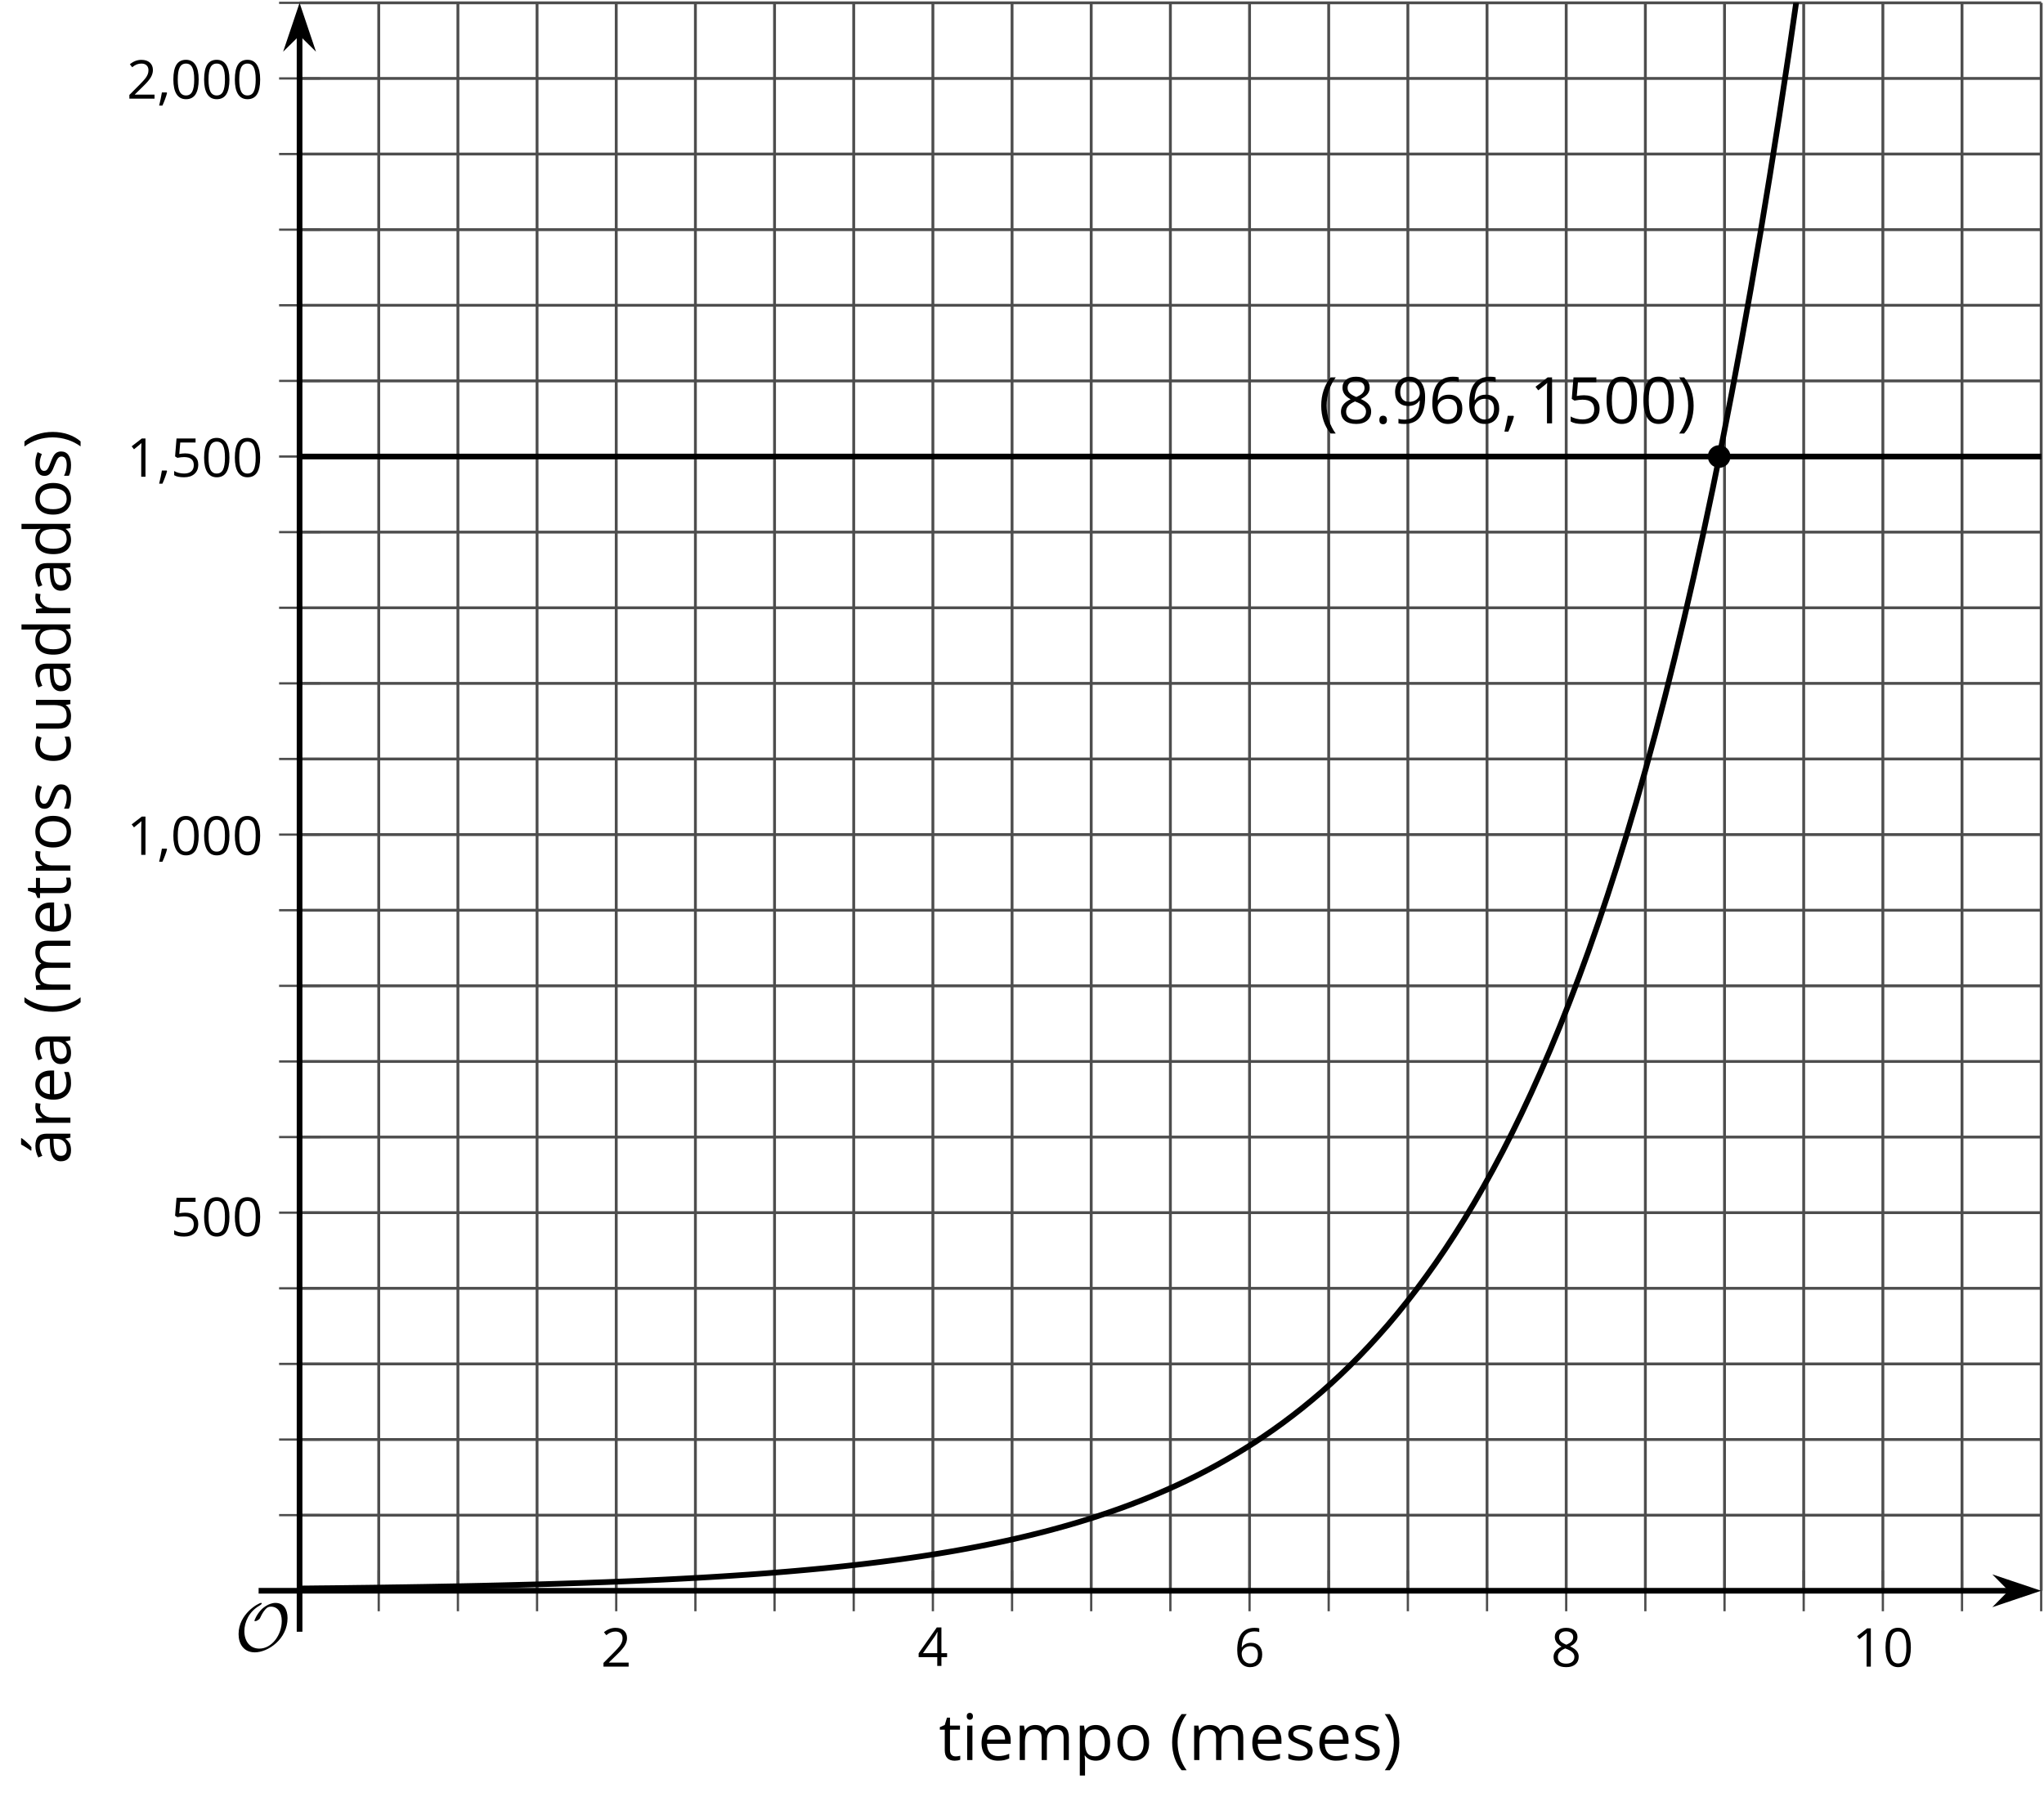 <?xml version='1.0' encoding='UTF-8'?>
<!-- This file was generated by dvisvgm 2.1.3 -->
<svg height='315.963pt' version='1.1' viewBox='-72 -72 359.331 315.963' width='359.331pt' xmlns='http://www.w3.org/2000/svg' xmlns:xlink='http://www.w3.org/1999/xlink'>
<defs>
<clipPath id='clip1'>
<path d='M-19.336 207.664H286.836V-71.504H-19.336Z'/>
</clipPath>
<path d='M9.289 -5.762C9.289 -7.281 8.62 -8.428 7.161 -8.428C5.918 -8.428 4.866 -7.424 4.782 -7.352C3.826 -6.408 3.467 -5.332 3.467 -5.308C3.467 -5.236 3.527 -5.224 3.587 -5.224C3.814 -5.224 4.005 -5.344 4.184 -5.475C4.399 -5.631 4.411 -5.667 4.543 -5.942C4.651 -6.181 4.926 -6.767 5.368 -7.269C5.655 -7.592 5.894 -7.771 6.372 -7.771C7.532 -7.771 8.273 -6.814 8.273 -5.248C8.273 -2.809 6.539 -0.395 4.328 -0.395C2.63 -0.395 1.698 -1.745 1.698 -3.455C1.698 -5.081 2.534 -6.874 4.28 -7.902C4.399 -7.974 4.758 -8.189 4.758 -8.345C4.758 -8.428 4.663 -8.428 4.639 -8.428C4.22 -8.428 0.681 -6.528 0.681 -2.941C0.681 -1.267 1.554 0.263 3.539 0.263C5.87 0.263 9.289 -2.08 9.289 -5.762Z' id='g0-79'/>
<use id='g10-12' transform='scale(0.833)' xlink:href='#g5-12'/>
<use id='g10-16' transform='scale(0.833)' xlink:href='#g5-16'/>
<use id='g10-17' transform='scale(0.833)' xlink:href='#g5-17'/>
<use id='g10-18' transform='scale(0.833)' xlink:href='#g5-18'/>
<use id='g10-20' transform='scale(0.833)' xlink:href='#g5-20'/>
<use id='g10-21' transform='scale(0.833)' xlink:href='#g5-21'/>
<use id='g10-22' transform='scale(0.833)' xlink:href='#g5-22'/>
<use id='g10-24' transform='scale(0.833)' xlink:href='#g5-24'/>
<use id='g12-8' xlink:href='#g5-8'/>
<use id='g12-9' xlink:href='#g5-9'/>
<use id='g12-65' xlink:href='#g5-65'/>
<use id='g12-67' xlink:href='#g5-67'/>
<use id='g12-68' xlink:href='#g5-68'/>
<use id='g12-69' xlink:href='#g5-69'/>
<use id='g12-73' xlink:href='#g5-73'/>
<use id='g12-77' xlink:href='#g5-77'/>
<use id='g12-79' xlink:href='#g5-79'/>
<use id='g12-80' xlink:href='#g5-80'/>
<use id='g12-82' xlink:href='#g5-82'/>
<use id='g12-83' xlink:href='#g5-83'/>
<use id='g12-84' xlink:href='#g5-84'/>
<use id='g12-85' xlink:href='#g5-85'/>
<use id='g12-160' xlink:href='#g5-160'/>
<path d='M0.453 -3.099C0.453 -2.138 0.597 -1.238 0.878 -0.403S1.575 1.166 2.116 1.79H3C2.486 1.094 2.094 0.326 1.823 -0.519S1.414 -2.227 1.414 -3.111C1.414 -4.011 1.547 -4.884 1.812 -5.735C2.083 -6.586 2.481 -7.365 3.011 -8.077H2.116C1.58 -7.436 1.166 -6.691 0.884 -5.84C0.597 -4.989 0.453 -4.077 0.453 -3.099Z' id='g5-8'/>
<path d='M2.895 -3.099C2.895 -4.066 2.751 -4.978 2.47 -5.834C2.188 -6.685 1.773 -7.431 1.232 -8.077H0.337C0.867 -7.365 1.265 -6.586 1.536 -5.735C1.801 -4.884 1.934 -4.011 1.934 -3.111C1.934 -2.227 1.796 -1.359 1.525 -0.519C1.254 0.326 0.862 1.099 0.348 1.79H1.232C1.768 1.171 2.182 0.442 2.464 -0.392C2.751 -1.227 2.895 -2.133 2.895 -3.099Z' id='g5-9'/>
<path d='M1.934 -1.315H0.928C0.878 -0.978 0.796 -0.525 0.674 0.039C0.558 0.602 0.448 1.077 0.348 1.459H1.039C1.232 1.039 1.42 0.586 1.602 0.099C1.785 -0.392 1.923 -0.818 2.017 -1.188L1.934 -1.315Z' id='g5-12'/>
<path d='M0.84 -0.586C0.84 -0.32 0.901 -0.133 1.028 -0.011C1.149 0.099 1.304 0.16 1.492 0.16C1.702 0.16 1.867 0.094 1.989 -0.033S2.171 -0.348 2.171 -0.586C2.171 -0.834 2.111 -1.017 1.989 -1.149C1.873 -1.271 1.707 -1.337 1.492 -1.337C1.282 -1.337 1.122 -1.271 1.006 -1.149C0.895 -1.017 0.84 -0.834 0.84 -0.586Z' id='g5-14'/>
<path d='M5.906 -4.05C5.906 -5.398 5.68 -6.425 5.227 -7.138C4.768 -7.851 4.105 -8.204 3.227 -8.204C2.326 -8.204 1.657 -7.862 1.221 -7.182S0.564 -5.459 0.564 -4.05C0.564 -2.685 0.79 -1.652 1.243 -0.95C1.696 -0.243 2.359 0.11 3.227 0.11C4.133 0.11 4.807 -0.232 5.249 -0.923C5.685 -1.613 5.906 -2.652 5.906 -4.05ZM1.492 -4.05C1.492 -5.227 1.63 -6.077 1.906 -6.608C2.182 -7.144 2.624 -7.409 3.227 -7.409C3.84 -7.409 4.282 -7.138 4.553 -6.597C4.829 -6.061 4.967 -5.21 4.967 -4.05S4.829 -2.039 4.553 -1.492C4.282 -0.95 3.84 -0.68 3.227 -0.68C2.624 -0.68 2.182 -0.95 1.906 -1.481C1.63 -2.022 1.492 -2.873 1.492 -4.05Z' id='g5-16'/>
<path d='M3.95 0V-8.077H3.177L1.039 -6.425L1.525 -5.796C2.304 -6.431 2.746 -6.79 2.84 -6.873S3.022 -7.039 3.099 -7.116C3.072 -6.691 3.055 -6.238 3.055 -5.757V0H3.95Z' id='g5-17'/>
<path d='M5.862 0V-0.851H1.707V-0.895L3.475 -2.624C4.265 -3.392 4.801 -4.022 5.088 -4.525S5.519 -5.53 5.519 -6.044C5.519 -6.702 5.304 -7.221 4.873 -7.613C4.442 -8 3.845 -8.193 3.088 -8.193C2.21 -8.193 1.403 -7.884 0.657 -7.265L1.144 -6.641C1.514 -6.934 1.845 -7.133 2.144 -7.243C2.448 -7.354 2.762 -7.409 3.099 -7.409C3.564 -7.409 3.928 -7.282 4.188 -7.028C4.448 -6.779 4.58 -6.436 4.58 -6.006C4.58 -5.702 4.53 -5.414 4.425 -5.149S4.166 -4.613 3.961 -4.332S3.326 -3.586 2.68 -2.928L0.552 -0.79V0H5.862Z' id='g5-18'/>
<path d='M6.243 -1.856V-2.691H5.044V-8.122H4.072L0.238 -2.657V-1.856H4.166V0H5.044V-1.856H6.243ZM4.166 -2.691H1.155L3.68 -6.282C3.834 -6.514 4 -6.807 4.177 -7.16H4.221C4.182 -6.497 4.166 -5.901 4.166 -5.376V-2.691Z' id='g5-20'/>
<path d='M3.077 -4.934C2.657 -4.934 2.238 -4.89 1.812 -4.807L2.017 -7.232H5.249V-8.077H1.232L0.928 -4.298L1.403 -3.994C1.989 -4.099 2.459 -4.155 2.807 -4.155C4.188 -4.155 4.878 -3.591 4.878 -2.464C4.878 -1.884 4.696 -1.442 4.343 -1.138C3.978 -0.834 3.475 -0.68 2.829 -0.68C2.459 -0.68 2.077 -0.729 1.696 -0.818C1.315 -0.917 0.994 -1.044 0.735 -1.21V-0.326C1.215 -0.033 1.906 0.11 2.818 0.11C3.751 0.11 4.486 -0.127 5.017 -0.602C5.553 -1.077 5.818 -1.735 5.818 -2.569C5.818 -3.304 5.575 -3.878 5.083 -4.298C4.597 -4.724 3.928 -4.934 3.077 -4.934Z' id='g5-21'/>
<path d='M0.646 -3.453C0.646 -2.332 0.89 -1.459 1.381 -0.829C1.873 -0.204 2.536 0.11 3.37 0.11C4.149 0.11 4.773 -0.133 5.227 -0.608C5.691 -1.094 5.917 -1.751 5.917 -2.591C5.917 -3.343 5.707 -3.939 5.293 -4.376C4.873 -4.812 4.298 -5.033 3.575 -5.033C2.696 -5.033 2.055 -4.718 1.652 -4.083H1.586C1.63 -5.238 1.878 -6.088 2.337 -6.63C2.796 -7.166 3.453 -7.436 4.32 -7.436C4.685 -7.436 5.011 -7.392 5.293 -7.298V-8.088C5.055 -8.16 4.724 -8.193 4.309 -8.193C3.099 -8.193 2.188 -7.801 1.569 -7.017C0.956 -6.227 0.646 -5.039 0.646 -3.453ZM3.359 -0.669C3.011 -0.669 2.702 -0.762 2.431 -0.956C2.166 -1.149 1.956 -1.409 1.807 -1.735S1.586 -2.414 1.586 -2.796C1.586 -3.055 1.669 -3.304 1.834 -3.541C1.994 -3.779 2.215 -3.967 2.492 -4.105S3.072 -4.309 3.403 -4.309C3.939 -4.309 4.337 -4.155 4.608 -3.851S5.011 -3.127 5.011 -2.591C5.011 -1.967 4.867 -1.492 4.575 -1.16C4.287 -0.834 3.884 -0.669 3.359 -0.669Z' id='g5-22'/>
<path d='M3.227 -8.193C2.503 -8.193 1.923 -8.022 1.492 -7.669C1.055 -7.326 0.84 -6.856 0.84 -6.271C0.84 -5.856 0.95 -5.486 1.171 -5.149C1.392 -4.818 1.757 -4.508 2.265 -4.221C1.138 -3.707 0.575 -2.983 0.575 -2.061C0.575 -1.37 0.807 -0.834 1.271 -0.453C1.735 -0.077 2.398 0.11 3.26 0.11C4.072 0.11 4.713 -0.088 5.182 -0.486C5.652 -0.89 5.884 -1.425 5.884 -2.094C5.884 -2.547 5.746 -2.945 5.47 -3.293C5.193 -3.635 4.729 -3.961 4.072 -4.276C4.613 -4.547 5.006 -4.845 5.254 -5.171S5.624 -5.862 5.624 -6.26C5.624 -6.862 5.409 -7.337 4.978 -7.68S3.961 -8.193 3.227 -8.193ZM1.481 -2.039C1.481 -2.436 1.602 -2.779 1.851 -3.061C2.099 -3.348 2.497 -3.608 3.044 -3.845C3.757 -3.586 4.26 -3.315 4.547 -3.039C4.834 -2.757 4.978 -2.442 4.978 -2.083C4.978 -1.635 4.823 -1.282 4.519 -1.022S3.785 -0.635 3.238 -0.635C2.68 -0.635 2.249 -0.757 1.945 -1.006C1.635 -1.254 1.481 -1.597 1.481 -2.039ZM3.215 -7.448C3.685 -7.448 4.05 -7.337 4.32 -7.116C4.586 -6.901 4.718 -6.602 4.718 -6.232C4.718 -5.895 4.608 -5.597 4.387 -5.343C4.171 -5.088 3.796 -4.851 3.271 -4.63C2.685 -4.873 2.282 -5.116 2.066 -5.359S1.74 -5.895 1.74 -6.232C1.74 -6.602 1.873 -6.895 2.133 -7.116S2.757 -7.448 3.215 -7.448Z' id='g5-24'/>
<path d='M5.862 -4.63C5.862 -5.365 5.751 -6 5.53 -6.541C5.309 -7.077 4.994 -7.492 4.586 -7.768C4.171 -8.055 3.691 -8.193 3.144 -8.193C2.376 -8.193 1.762 -7.95 1.293 -7.464C0.818 -6.978 0.586 -6.315 0.586 -5.475C0.586 -4.707 0.796 -4.111 1.215 -3.685S2.204 -3.044 2.917 -3.044C3.337 -3.044 3.713 -3.127 4.05 -3.282C4.387 -3.448 4.652 -3.68 4.856 -3.983H4.923C4.884 -2.851 4.635 -2.017 4.188 -1.47C3.735 -0.917 3.066 -0.646 2.182 -0.646C1.807 -0.646 1.47 -0.696 1.177 -0.79V0C1.425 0.072 1.768 0.11 2.193 0.11C4.641 0.11 5.862 -1.47 5.862 -4.63ZM3.144 -7.409C3.492 -7.409 3.801 -7.315 4.077 -7.127C4.343 -6.939 4.558 -6.68 4.707 -6.354S4.934 -5.669 4.934 -5.282C4.934 -5.022 4.851 -4.779 4.691 -4.541S4.309 -4.122 4.022 -3.983C3.746 -3.845 3.436 -3.779 3.099 -3.779C2.558 -3.779 2.155 -3.934 1.89 -4.232C1.624 -4.541 1.492 -4.956 1.492 -5.486C1.492 -6.088 1.635 -6.564 1.923 -6.901S2.619 -7.409 3.144 -7.409Z' id='g5-25'/>
<path d='M4.696 0H5.376V-4.133C5.376 -4.84 5.204 -5.354 4.851 -5.674C4.508 -5.994 3.972 -6.155 3.249 -6.155C2.89 -6.155 2.536 -6.111 2.177 -6.017C1.823 -5.923 1.497 -5.796 1.199 -5.635L1.481 -4.934C2.116 -5.243 2.691 -5.398 3.193 -5.398C3.641 -5.398 3.967 -5.282 4.177 -5.061C4.376 -4.829 4.481 -4.481 4.481 -4.006V-3.63L3.453 -3.597C1.497 -3.536 0.519 -2.895 0.519 -1.674C0.519 -1.105 0.691 -0.663 1.028 -0.354C1.37 -0.044 1.84 0.11 2.442 0.11C2.89 0.11 3.265 0.044 3.569 -0.088C3.867 -0.227 4.166 -0.481 4.47 -0.862H4.514L4.696 0ZM2.624 -0.646C2.265 -0.646 1.983 -0.735 1.779 -0.906C1.58 -1.077 1.481 -1.331 1.481 -1.663C1.481 -2.088 1.641 -2.398 1.967 -2.597C2.287 -2.801 2.812 -2.912 3.541 -2.939L4.459 -2.978V-2.431C4.459 -1.867 4.298 -1.431 3.967 -1.116C3.646 -0.801 3.193 -0.646 2.624 -0.646Z' id='g5-65'/>
<path d='M3.392 0.11C4.006 0.11 4.519 0.006 4.923 -0.204V-1.017C4.392 -0.801 3.873 -0.691 3.37 -0.691C2.779 -0.691 2.337 -0.89 2.033 -1.287C1.735 -1.685 1.586 -2.254 1.586 -3C1.586 -4.569 2.199 -5.354 3.431 -5.354C3.613 -5.354 3.829 -5.326 4.066 -5.271C4.304 -5.221 4.525 -5.155 4.729 -5.072L5.011 -5.851C4.845 -5.934 4.619 -6.011 4.326 -6.072S3.746 -6.166 3.453 -6.166C2.552 -6.166 1.856 -5.89 1.37 -5.337C0.878 -4.785 0.635 -4 0.635 -2.989C0.635 -2 0.873 -1.238 1.359 -0.696C1.834 -0.16 2.514 0.11 3.392 0.11Z' id='g5-67'/>
<path d='M5.094 -0.812L5.215 0H5.961V-8.597H5.044V-6.133L5.066 -5.707L5.105 -5.271H5.033C4.597 -5.867 3.967 -6.166 3.144 -6.166C2.354 -6.166 1.74 -5.89 1.298 -5.337S0.635 -4.011 0.635 -3.011S0.856 -1.243 1.293 -0.702C1.735 -0.16 2.354 0.11 3.144 0.11C3.989 0.11 4.619 -0.199 5.044 -0.812H5.094ZM3.26 -0.657C2.713 -0.657 2.293 -0.856 2.011 -1.249S1.586 -2.227 1.586 -3C1.586 -3.762 1.729 -4.354 2.011 -4.773C2.298 -5.188 2.713 -5.398 3.249 -5.398C3.873 -5.398 4.332 -5.215 4.619 -4.851C4.901 -4.481 5.044 -3.867 5.044 -3.011V-2.818C5.044 -2.061 4.906 -1.508 4.619 -1.171C4.343 -0.829 3.884 -0.657 3.26 -0.657Z' id='g5-68'/>
<path d='M3.53 0.11C3.939 0.11 4.287 0.077 4.575 0.022C4.867 -0.044 5.171 -0.144 5.497 -0.282V-1.099C4.862 -0.829 4.215 -0.691 3.564 -0.691C2.945 -0.691 2.464 -0.873 2.122 -1.243C1.785 -1.613 1.602 -2.149 1.586 -2.862H5.757V-3.442C5.757 -4.26 5.536 -4.917 5.094 -5.414C4.652 -5.917 4.05 -6.166 3.293 -6.166C2.481 -6.166 1.84 -5.878 1.359 -5.304C0.873 -4.729 0.635 -3.956 0.635 -2.978C0.635 -2.011 0.895 -1.254 1.414 -0.707C1.928 -0.16 2.635 0.11 3.53 0.11ZM3.282 -5.398C3.762 -5.398 4.127 -5.243 4.387 -4.939C4.646 -4.63 4.773 -4.188 4.773 -3.608H1.608C1.657 -4.166 1.829 -4.608 2.122 -4.923C2.409 -5.238 2.796 -5.398 3.282 -5.398Z' id='g5-69'/>
<path d='M1.89 0V-6.055H0.972V0H1.89ZM0.895 -7.696C0.895 -7.492 0.945 -7.337 1.05 -7.238C1.155 -7.133 1.282 -7.083 1.436 -7.083C1.586 -7.083 1.713 -7.133 1.818 -7.238C1.923 -7.337 1.978 -7.492 1.978 -7.696S1.923 -8.055 1.818 -8.155S1.586 -8.304 1.436 -8.304C1.282 -8.304 1.155 -8.254 1.05 -8.155C0.945 -8.061 0.895 -7.906 0.895 -7.696Z' id='g5-73'/>
<path d='M8.691 0H9.608V-3.95C9.608 -4.724 9.436 -5.287 9.094 -5.635C8.757 -5.989 8.243 -6.166 7.558 -6.166C7.122 -6.166 6.729 -6.072 6.387 -5.89S5.785 -5.453 5.602 -5.138H5.558C5.265 -5.823 4.646 -6.166 3.702 -6.166C3.309 -6.166 2.961 -6.083 2.641 -5.917C2.332 -5.751 2.083 -5.519 1.912 -5.227H1.867L1.718 -6.055H0.972V0H1.89V-3.177C1.89 -3.961 2.022 -4.525 2.287 -4.873C2.558 -5.215 2.978 -5.387 3.552 -5.387C3.989 -5.387 4.315 -5.265 4.519 -5.028C4.724 -4.785 4.829 -4.42 4.829 -3.939V0H5.746V-3.381C5.746 -4.061 5.884 -4.569 6.155 -4.895S6.851 -5.387 7.42 -5.387C7.856 -5.387 8.177 -5.265 8.381 -5.028C8.586 -4.785 8.691 -4.42 8.691 -3.939V0Z' id='g5-77'/>
<path d='M6.199 -3.033C6.199 -3.994 5.95 -4.757 5.448 -5.32C4.95 -5.884 4.276 -6.166 3.431 -6.166C2.552 -6.166 1.867 -5.89 1.376 -5.337C0.884 -4.79 0.635 -4.022 0.635 -3.033C0.635 -2.398 0.751 -1.84 0.978 -1.365S1.53 -0.525 1.95 -0.271S2.851 0.11 3.392 0.11C4.271 0.11 4.956 -0.166 5.453 -0.718C5.95 -1.276 6.199 -2.044 6.199 -3.033ZM1.586 -3.033C1.586 -3.812 1.74 -4.403 2.044 -4.796S2.801 -5.387 3.403 -5.387C4.011 -5.387 4.47 -5.188 4.785 -4.785C5.094 -4.387 5.249 -3.801 5.249 -3.033C5.249 -2.254 5.094 -1.669 4.785 -1.26C4.47 -0.862 4.017 -0.657 3.414 -0.657S2.359 -0.862 2.05 -1.265S1.586 -2.26 1.586 -3.033Z' id='g5-79'/>
<path d='M3.79 0.11C4.58 0.11 5.193 -0.166 5.635 -0.718C6.083 -1.265 6.304 -2.039 6.304 -3.033C6.304 -4.022 6.088 -4.796 5.646 -5.343C5.215 -5.89 4.591 -6.166 3.79 -6.166C3.387 -6.166 3.028 -6.094 2.713 -5.945S2.127 -5.558 1.89 -5.227H1.845L1.718 -6.055H0.972V2.718H1.89V0.227C1.89 -0.088 1.867 -0.425 1.823 -0.779H1.89C2.111 -0.475 2.387 -0.254 2.707 -0.11C3.039 0.039 3.398 0.11 3.79 0.11ZM3.657 -5.387C4.193 -5.387 4.613 -5.182 4.906 -4.785C5.204 -4.376 5.354 -3.801 5.354 -3.044C5.354 -2.298 5.204 -1.718 4.906 -1.293C4.613 -0.867 4.204 -0.657 3.68 -0.657C3.055 -0.657 2.597 -0.84 2.315 -1.204C2.033 -1.575 1.89 -2.182 1.89 -3.033V-3.238C1.895 -3.983 2.039 -4.53 2.315 -4.873S3.039 -5.387 3.657 -5.387Z' id='g5-80'/>
<path d='M3.735 -6.166C3.354 -6.166 3.006 -6.061 2.691 -5.845S2.105 -5.326 1.878 -4.934H1.834L1.729 -6.055H0.972V0H1.89V-3.249C1.89 -3.84 2.066 -4.337 2.409 -4.735C2.762 -5.133 3.177 -5.332 3.669 -5.332C3.862 -5.332 4.083 -5.304 4.332 -5.249L4.459 -6.099C4.243 -6.144 4.006 -6.166 3.735 -6.166Z' id='g5-82'/>
<path d='M4.878 -1.652C4.878 -2.055 4.751 -2.387 4.497 -2.652C4.249 -2.917 3.762 -3.182 3.044 -3.442C2.519 -3.635 2.166 -3.785 1.983 -3.89S1.669 -4.099 1.58 -4.215C1.503 -4.332 1.459 -4.47 1.459 -4.63C1.459 -4.867 1.569 -5.055 1.79 -5.193S2.337 -5.398 2.773 -5.398C3.265 -5.398 3.818 -5.271 4.425 -5.022L4.751 -5.768C4.127 -6.033 3.492 -6.166 2.84 -6.166C2.138 -6.166 1.591 -6.022 1.188 -5.735C0.785 -5.453 0.586 -5.061 0.586 -4.569C0.586 -4.293 0.641 -4.055 0.762 -3.856C0.873 -3.657 1.05 -3.481 1.293 -3.326C1.525 -3.166 1.928 -2.983 2.492 -2.773C3.083 -2.547 3.481 -2.348 3.691 -2.177C3.89 -2.011 3.994 -1.812 3.994 -1.575C3.994 -1.26 3.867 -1.028 3.608 -0.873C3.348 -0.724 2.983 -0.646 2.503 -0.646C2.193 -0.646 1.873 -0.691 1.536 -0.773C1.204 -0.856 0.895 -0.972 0.602 -1.122V-0.271C1.05 -0.017 1.68 0.11 2.481 0.11C3.238 0.11 3.829 -0.044 4.249 -0.348S4.878 -1.088 4.878 -1.652Z' id='g5-83'/>
<path d='M2.928 -0.646C2.624 -0.646 2.387 -0.746 2.215 -0.939S1.956 -1.414 1.956 -1.779V-5.343H3.713V-6.055H1.956V-7.459H1.425L1.039 -6.166L0.171 -5.785V-5.343H1.039V-1.74C1.039 -0.508 1.624 0.11 2.796 0.11C2.95 0.11 3.127 0.094 3.315 0.066C3.514 0.033 3.657 -0.006 3.757 -0.055V-0.757C3.669 -0.729 3.547 -0.707 3.398 -0.685C3.249 -0.657 3.088 -0.646 2.928 -0.646Z' id='g5-84'/>
<path d='M1.834 -6.055H0.906V-2.094C0.906 -1.326 1.088 -0.762 1.459 -0.414C1.823 -0.066 2.376 0.11 3.111 0.11C3.536 0.11 3.917 0.033 4.254 -0.127C4.586 -0.287 4.845 -0.514 5.033 -0.812H5.083L5.215 0H5.972V-6.055H5.055V-2.873C5.055 -2.088 4.906 -1.525 4.619 -1.177C4.32 -0.829 3.862 -0.657 3.227 -0.657C2.746 -0.657 2.398 -0.779 2.171 -1.022S1.834 -1.635 1.834 -2.127V-6.055Z' id='g5-85'/>
<path d='M4.696 0H5.376V-4.133C5.376 -4.84 5.204 -5.354 4.851 -5.674C4.508 -5.994 3.972 -6.155 3.249 -6.155C2.89 -6.155 2.536 -6.111 2.177 -6.017C1.823 -5.923 1.497 -5.796 1.199 -5.635L1.481 -4.934C2.116 -5.243 2.691 -5.398 3.193 -5.398C3.641 -5.398 3.967 -5.282 4.177 -5.061C4.376 -4.829 4.481 -4.481 4.481 -4.006V-3.63L3.453 -3.597C1.497 -3.536 0.519 -2.895 0.519 -1.674C0.519 -1.105 0.691 -0.663 1.028 -0.354C1.37 -0.044 1.84 0.11 2.442 0.11C2.89 0.11 3.265 0.044 3.569 -0.088C3.867 -0.227 4.166 -0.481 4.47 -0.862H4.514L4.696 0ZM2.624 -0.646C2.265 -0.646 1.983 -0.735 1.779 -0.906C1.58 -1.077 1.481 -1.331 1.481 -1.663C1.481 -2.088 1.641 -2.398 1.967 -2.597C2.287 -2.801 2.812 -2.912 3.541 -2.939L4.459 -2.978V-2.431C4.459 -1.867 4.298 -1.431 3.967 -1.116C3.646 -0.801 3.193 -0.646 2.624 -0.646ZM2.409 -6.994V-6.856H3.022C3.26 -7.05 3.536 -7.32 3.856 -7.669S4.42 -8.315 4.58 -8.553V-8.669H3.464C3.348 -8.431 3.188 -8.149 2.978 -7.823C2.779 -7.497 2.586 -7.221 2.409 -6.994Z' id='g5-160'/>
</defs>
<g id='page1'>
<path d='M-5.418 207.664V-71.504M8.5 207.664V-71.504M22.414 207.664V-71.504M50.25 207.664V-71.504M64.164 207.664V-71.504M78.082 207.664V-71.504M105.918 207.664V-71.504M119.832 207.664V-71.504M133.75 207.664V-71.504M161.582 207.664V-71.504M175.5 207.664V-71.504M189.418 207.664V-71.504M217.25 207.664V-71.504M231.168 207.664V-71.504M245.086 207.664V-71.504M272.918 207.664V-71.504M286.836 207.664V-71.504' fill='none' stroke='#4d4d4d' stroke-linejoin='bevel' stroke-miterlimit='10.037' stroke-width='0.5'/>
<path d='M36.332 207.664V-71.504M92 207.664V-71.504M147.668 207.664V-71.504M203.336 207.664V-71.504M259.004 207.664V-71.504' fill='none' stroke='#4d4d4d' stroke-linejoin='bevel' stroke-miterlimit='10.037' stroke-width='0.5'/>
<path d='M-19.336 194.371H286.836M-19.336 181.078H286.836M-19.336 167.786H286.836M-19.336 154.493H286.836M-19.336 127.903H286.836M-19.336 114.61H286.836M-19.336 101.317H286.836M-19.336 88.02H286.836M-19.336 61.434H286.836M-19.336 48.141H286.836M-19.336 34.848H286.836M-19.336 21.551H286.836M-19.336 -5.035H286.836M-19.336 -18.328H286.836M-19.336 -31.625H286.836M-19.336 -44.918H286.836M-19.336 -71.504H286.836' fill='none' stroke='#4d4d4d' stroke-linejoin='bevel' stroke-miterlimit='10.037' stroke-width='0.5'/>
<path d='M-19.336 141.196H286.836M-19.336 74.727H286.836M-19.336 8.258H286.836M-19.336 -58.211H286.836' fill='none' stroke='#4d4d4d' stroke-linejoin='bevel' stroke-miterlimit='10.037' stroke-width='0.5'/>
<path d='M-5.418 211.266V204.067M8.5 211.266V204.067M22.414 211.266V204.067M50.25 211.266V204.067M64.164 211.266V204.067M78.082 211.266V204.067M105.918 211.266V204.067M119.832 211.266V204.067M133.75 211.266V204.067M161.582 211.266V204.067M175.5 211.266V204.067M189.418 211.266V204.067M217.25 211.266V204.067M231.168 211.266V204.067M245.086 211.266V204.067M272.918 211.266V204.067M286.836 211.266V204.067' fill='none' stroke='#4d4d4d' stroke-linejoin='bevel' stroke-miterlimit='10.037' stroke-width='0.4'/>
<path d='M36.332 211.266V204.067M92 211.266V204.067M147.668 211.266V204.067M203.336 211.266V204.067M259.004 211.266V204.067' fill='none' stroke='#4d4d4d' stroke-linejoin='bevel' stroke-miterlimit='10.037' stroke-width='0.4'/>
<path d='M-22.938 194.371H-15.734M-22.938 181.078H-15.734M-22.938 167.786H-15.734M-22.938 154.493H-15.734M-22.938 127.903H-15.734M-22.938 114.61H-15.734M-22.938 101.317H-15.734M-22.938 88.02H-15.734M-22.938 61.434H-15.734M-22.938 48.141H-15.734M-22.938 34.848H-15.734M-22.938 21.551H-15.734M-22.938 -5.035H-15.734M-22.938 -18.328H-15.734M-22.938 -31.625H-15.734M-22.938 -44.918H-15.734M-22.938 -71.504H-15.734' fill='none' stroke='#4d4d4d' stroke-linejoin='bevel' stroke-miterlimit='10.037' stroke-width='0.4'/>
<path d='M-22.938 141.196H-15.734M-22.938 74.727H-15.734M-22.938 8.258H-15.734M-22.938 -58.211H-15.734' fill='none' stroke='#4d4d4d' stroke-linejoin='bevel' stroke-miterlimit='10.037' stroke-width='0.4'/>
<path d='M-19.336 207.664H281.543' fill='none' stroke='#000000' stroke-linejoin='bevel' stroke-miterlimit='10.037' stroke-width='1'/>
<path d='M285.262 207.664L280.071 205.922L281.793 207.664L280.071 209.411Z'/>
<path d='M285.262 207.664L280.071 205.922L281.793 207.664L280.071 209.411Z' fill='none' stroke='#000000' stroke-miterlimit='10.037' stroke-width='1'/>
<path d='M-19.336 207.664V-66.211' fill='none' stroke='#000000' stroke-linejoin='bevel' stroke-miterlimit='10.037' stroke-width='1'/>
<path d='M-19.336 -69.93L-21.082 -64.738L-19.336 -66.461L-17.59 -64.738Z'/>
<path d='M-19.336 -69.93L-21.082 -64.738L-19.336 -66.461L-17.59 -64.738Z' fill='none' stroke='#000000' stroke-miterlimit='10.037' stroke-width='1'/>
<g transform='matrix(1 0 0 1 0.3 49.64)'>
<use x='33.33' xlink:href='#g10-18' y='171.367'/>
</g>
<g transform='matrix(1 0 0 1 55.967 49.512)'>
<use x='33.33' xlink:href='#g10-20' y='171.367'/>
</g>
<g transform='matrix(1 0 0 1 111.635 49.64)'>
<use x='33.33' xlink:href='#g10-22' y='171.367'/>
</g>
<g transform='matrix(1 0 0 1 167.302 49.64)'>
<use x='33.33' xlink:href='#g10-24' y='171.367'/>
</g>
<g transform='matrix(1 0 0 1 220.268 49.64)'>
<use x='33.33' xlink:href='#g10-17' y='171.367'/>
<use x='38.734' xlink:href='#g10-16' y='171.367'/>
</g>
<g transform='matrix(1 0 0 1 -75.323 -26.06)'>
<use x='33.33' xlink:href='#g10-21' y='171.367'/>
<use x='38.734' xlink:href='#g10-16' y='171.367'/>
<use x='44.139' xlink:href='#g10-16' y='171.367'/>
</g>
<g transform='matrix(1 0 0 1 -83.046 -93.081)'>
<use x='33.33' xlink:href='#g10-17' y='171.367'/>
<use x='38.734' xlink:href='#g10-12' y='171.367'/>
<use x='41.053' xlink:href='#g10-16' y='171.367'/>
<use x='46.457' xlink:href='#g10-16' y='171.367'/>
<use x='51.861' xlink:href='#g10-16' y='171.367'/>
</g>
<g transform='matrix(1 0 0 1 -83.046 -159.55)'>
<use x='33.33' xlink:href='#g10-17' y='171.367'/>
<use x='38.734' xlink:href='#g10-12' y='171.367'/>
<use x='41.053' xlink:href='#g10-21' y='171.367'/>
<use x='46.457' xlink:href='#g10-16' y='171.367'/>
<use x='51.861' xlink:href='#g10-16' y='171.367'/>
</g>
<g transform='matrix(1 0 0 1 -83.046 -226.019)'>
<use x='33.33' xlink:href='#g10-18' y='171.367'/>
<use x='38.734' xlink:href='#g10-12' y='171.367'/>
<use x='41.053' xlink:href='#g10-16' y='171.367'/>
<use x='46.457' xlink:href='#g10-16' y='171.367'/>
<use x='51.861' xlink:href='#g10-16' y='171.367'/>
</g>
<path clip-path='url(#clip1)' d='M-19.336 8.258H314.668' fill='none' stroke='#000000' stroke-linejoin='bevel' stroke-miterlimit='10.037' stroke-width='1'/>
<path clip-path='url(#clip1)' d='M-19.336 207.266L-17.656 207.25L-15.98 207.231L-14.301 207.215L-12.621 207.196L-10.945 207.176L-9.266 207.153L-7.586 207.133L-5.91 207.11L-4.231 207.086L-2.551 207.059L-0.875 207.036L0.805 207.008L2.484 206.981L4.16 206.95L5.84 206.918L7.519 206.887L9.195 206.856L10.875 206.821L12.555 206.786L14.234 206.746L15.91 206.707L17.59 206.664L19.27 206.621L20.945 206.578L22.625 206.532L24.305 206.485L25.98 206.434L27.66 206.379L29.34 206.325L31.016 206.27L32.695 206.207L34.375 206.149L36.051 206.082L37.73 206.016L39.41 205.946L41.086 205.871L42.766 205.793L44.445 205.715L46.121 205.629L47.801 205.543L49.48 205.453L51.156 205.36L52.836 205.262L54.516 205.157L56.191 205.051L57.871 204.938L59.551 204.825L61.227 204.703L62.906 204.575L64.586 204.442L66.262 204.305L67.941 204.161L69.621 204.012L71.297 203.856L72.977 203.696L74.656 203.524L76.332 203.348L78.012 203.164L79.691 202.973L81.367 202.77L83.046 202.563L84.726 202.344L86.402 202.118L88.082 201.879L89.761 201.633L91.437 201.375L93.117 201.106L94.796 200.828L96.472 200.536L98.152 200.231L99.832 199.914L101.507 199.582L103.187 199.239L104.867 198.879L106.543 198.504L108.222 198.114L109.902 197.703L111.578 197.282L113.257 196.836L114.937 196.375L116.613 195.895L118.293 195.391L119.972 194.868L121.648 194.321L123.328 193.75L125.007 193.157L126.683 192.539L128.363 191.891L130.043 191.219L131.718 190.516L133.398 189.785L135.078 189.024L136.757 188.227L138.433 187.399L140.113 186.532L141.793 185.629L143.468 184.688L145.148 183.707L146.828 182.684L148.504 181.621L150.183 180.508L151.863 179.348L153.539 178.141L155.218 176.879L156.898 175.567L158.574 174.196L160.254 172.77L161.933 171.282L163.609 169.727L165.289 168.106L166.968 166.418L168.644 164.657L170.324 162.821L172.004 160.911L173.679 158.914L175.359 156.832L177.039 154.664L178.714 152.403L180.394 150.043L182.074 147.582L183.75 145.02L185.429 142.348L187.109 139.559L188.785 136.653L190.464 133.621L192.144 130.461L193.82 127.168L195.5 123.731L197.179 120.149L198.855 116.414L200.535 112.52L202.214 108.461L203.89 104.227L205.57 99.813L207.25 95.211L208.925 90.411L210.605 85.407L212.285 80.188L213.961 74.746L215.64 69.075L217.32 63.157L218.996 56.996L220.675 50.563L222.355 43.86L224.031 36.868L225.711 29.578L227.39 21.977L229.066 14.055L230.746 5.793L232.425 -2.828L234.101 -11.808L235.781 -21.175L237.461 -30.945L239.136 -41.121L240.816 -51.746L242.496 -62.812L244.171 -74.359L245.851 -86.39L247.531 -98.945L249.207 -112.031L250.886 -125.675L252.566 -139.894L254.246 -154.73L255.921 -170.203L257.601 -186.324L259.281 -203.148L260.957 -220.679L262.636 -238.964L264.316 -258.015L265.992 -277.89L267.671 -298.609L269.351 -320.214L271.027 -342.75L272.707 -366.242L274.386 -390.718L276.062 -416.269L277.742 -442.886L279.421 -470.656L281.097 -499.589L282.777 -529.773L284.457 -561.265L286.132 -594.062L287.812 -628.297L289.492 -663.964L291.168 -701.168L292.847 -739.949L294.527 -780.39L296.203 -822.574L297.882 -866.514L299.562 -912.364L301.238 -960.164L302.918 -1010L304.597 -1061.97L306.273 -1116.17L307.953 -1172.65L309.632 -1231.57L311.308 -1292.97L312.988 -1357.05L314.668 -1423.78' fill='none' stroke='#000000' stroke-linejoin='bevel' stroke-miterlimit='10.037' stroke-width='1'/>
<path clip-path='url(#clip1)' d='M232.214 8.258C232.214 7.157 231.324 6.266 230.222 6.266C229.121 6.266 228.23 7.157 228.23 8.258C228.23 9.36 229.121 10.25 230.222 10.25C231.324 10.25 232.214 9.36 232.214 8.258Z'/>
<g transform='matrix(1 0 0 1 126.483 -168.945)'>
<use x='33.33' xlink:href='#g5-8' y='171.367'/>
<use x='36.681' xlink:href='#g5-24' y='171.367'/>
<use x='43.166' xlink:href='#g5-14' y='171.367'/>
<use x='46.187' xlink:href='#g5-25' y='171.367'/>
<use x='52.672' xlink:href='#g5-22' y='171.367'/>
<use x='59.157' xlink:href='#g5-22' y='171.367'/>
<use x='65.642' xlink:href='#g5-12' y='171.367'/>
<use x='70.417' xlink:href='#g5-17' y='171.367'/>
<use x='76.902' xlink:href='#g5-21' y='171.367'/>
<use x='83.387' xlink:href='#g5-16' y='171.367'/>
<use x='89.872' xlink:href='#g5-16' y='171.367'/>
<use x='96.357' xlink:href='#g5-9' y='171.367'/>
</g>
<g transform='matrix(1 0 0 1 -64.07 46.863)'>
<use x='33.33' xlink:href='#g0-79' y='171.367'/>
</g>
<path d='M-19.336 214.868V207.664' fill='none' stroke='#000000' stroke-linejoin='bevel' stroke-miterlimit='10.037' stroke-width='1'/>
<path d='M-26.535 207.664H-19.336' fill='none' stroke='#000000' stroke-linejoin='bevel' stroke-miterlimit='10.037' stroke-width='1'/>
<g transform='matrix(1 0 0 1 59.72 66.063)'>
<use x='33.33' xlink:href='#g12-84' y='171.367'/>
<use x='37.339' xlink:href='#g12-73' y='171.367'/>
<use x='40.201' xlink:href='#g12-69' y='171.367'/>
<use x='46.573' xlink:href='#g12-77' y='171.367'/>
<use x='57.135' xlink:href='#g12-80' y='171.367'/>
<use x='64.086' xlink:href='#g12-79' y='171.367'/>
<use x='73.887' xlink:href='#g12-8' y='171.367'/>
<use x='77.238' xlink:href='#g12-77' y='171.367'/>
<use x='87.8' xlink:href='#g12-69' y='171.367'/>
<use x='94.171' xlink:href='#g12-83' y='171.367'/>
<use x='99.589' xlink:href='#g12-69' y='171.367'/>
<use x='105.96' xlink:href='#g12-83' y='171.367'/>
<use x='111.378' xlink:href='#g12-9' y='171.367'/>
</g>
<g transform='matrix(0 -1 1 0 -230.991 166.012)'>
<use x='33.33' xlink:href='#g12-160' y='171.367'/>
<use x='39.645' xlink:href='#g12-82' y='171.367'/>
<use x='44.051' xlink:href='#g12-69' y='171.367'/>
<use x='50.423' xlink:href='#g12-65' y='171.367'/>
<use x='59.679' xlink:href='#g12-8' y='171.367'/>
<use x='63.03' xlink:href='#g12-77' y='171.367'/>
<use x='73.592' xlink:href='#g12-69' y='171.367'/>
<use x='79.963' xlink:href='#g12-84' y='171.367'/>
<use x='83.973' xlink:href='#g12-82' y='171.367'/>
<use x='88.379' xlink:href='#g12-79' y='171.367'/>
<use x='95.239' xlink:href='#g12-83' y='171.367'/>
<use x='103.598' xlink:href='#g12-67' y='171.367'/>
<use x='109.004' xlink:href='#g12-85' y='171.367'/>
<use x='115.966' xlink:href='#g12-65' y='171.367'/>
<use x='122.281' xlink:href='#g12-68' y='171.367'/>
<use x='129.232' xlink:href='#g12-82' y='171.367'/>
<use x='133.638' xlink:href='#g12-65' y='171.367'/>
<use x='139.953' xlink:href='#g12-68' y='171.367'/>
<use x='146.904' xlink:href='#g12-79' y='171.367'/>
<use x='153.764' xlink:href='#g12-83' y='171.367'/>
<use x='159.181' xlink:href='#g12-9' y='171.367'/>
</g>
</g>
</svg>